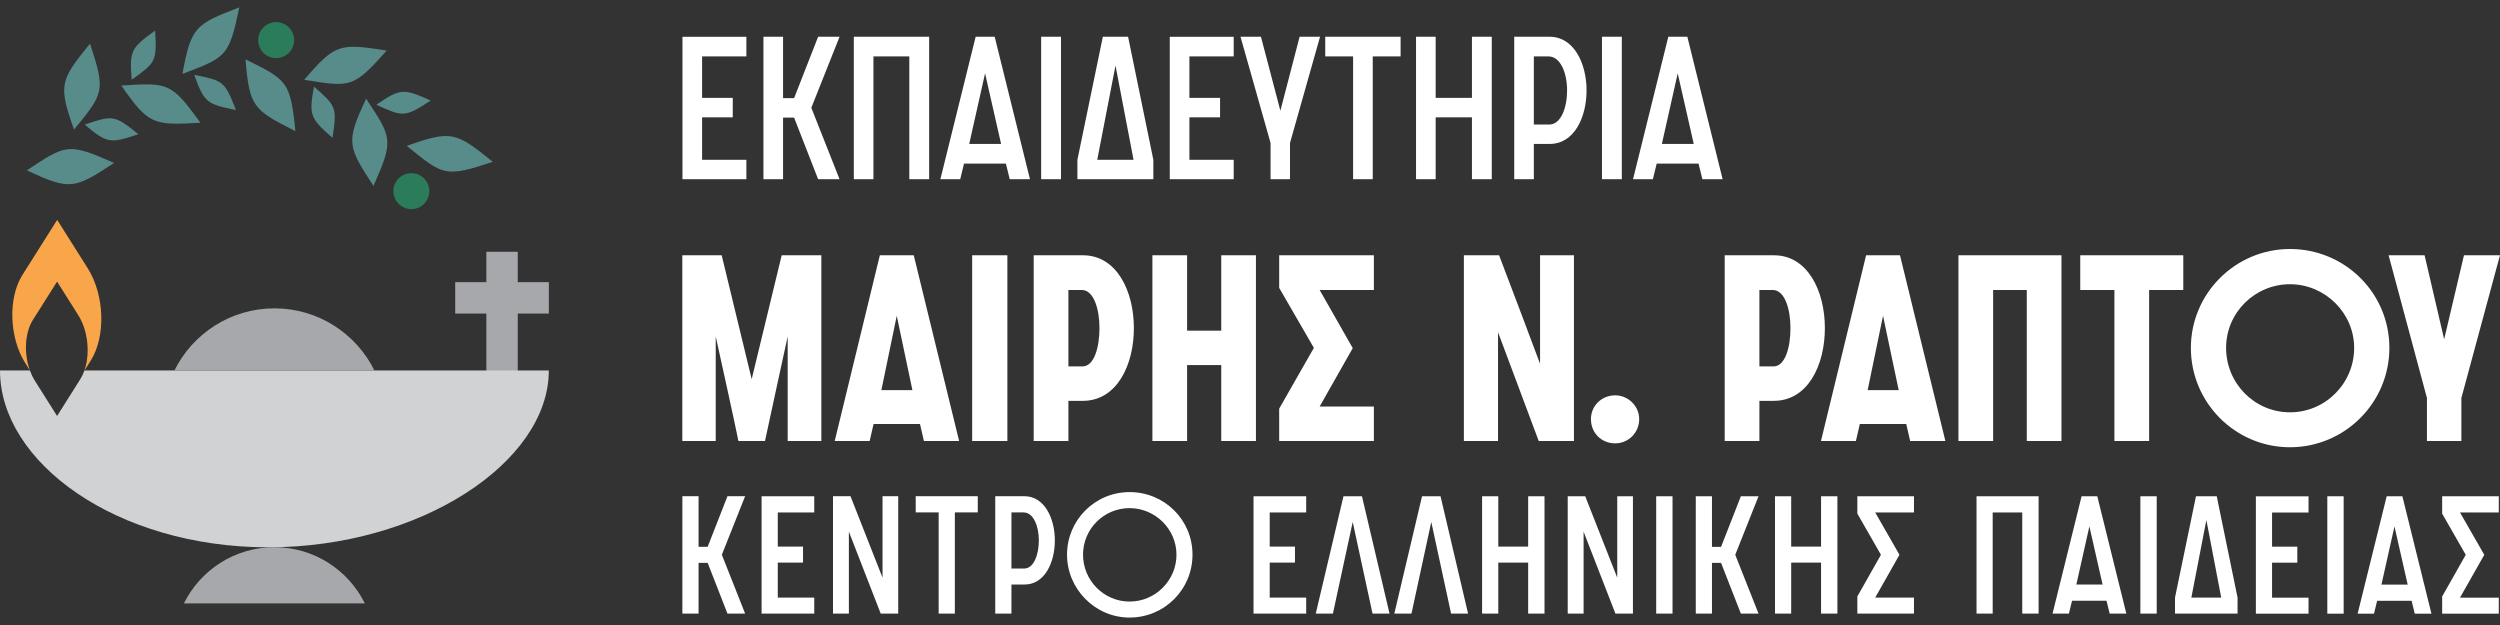 <?xml version="1.0" encoding="UTF-8"?>
<svg xmlns="http://www.w3.org/2000/svg" id="logo-light-nodate" width="800" height="200" viewBox="0 0 800 200">
  <rect x="0" y="0" width="800" height="200" fill="#333333" stroke="none"/>
  <g id="logo-text">
    <path d="m531.8,46.06l5.07-22.59,5.13,22.59h-10.2Zm-9.23,11.29h6.35l1.22-5h13.4l1.22,5h6.48l-11.29-45.59h-6.09l-11.29,45.59Zm-9.94,0h6.35V11.76h-6.35v45.59Zm-21.8-17.5v-21.8h4.68c3.91,0,5.96,5.43,5.96,10.87s-1.92,10.93-5.71,10.93h-4.94Zm-6.28,17.5h6.28v-11.29h5.07c7.89,0,11.8-8.58,11.8-17.15s-4.04-17.15-11.8-17.15h-11.35v45.59Zm-31.42,0h6.28v-19.81h11.61v19.81h6.35V11.76h-6.35v19.56h-11.61V11.76h-6.28v45.59Zm-20.13,0h6.28V18.04h8.91v-6.28h-24.11v6.28h8.91v39.31Zm-26.42,0h6.22v-11.6l9.62-34h-6.54l-6.16,23.69-6.22-23.69h-6.54l9.62,34v11.6Zm-32.25,0h20.45v-6.22h-14.17v-13.59h9.81v-6.22h-9.81v-13.27h14.17v-6.28h-20.45v45.59Zm-13.34-45.59h-8.08l-8.14,39.37v6.22h24.3v-6.22l-8.08-39.37Zm-9.87,39.37l5.84-30.15,5.77,30.15h-11.61Zm-17.95,6.22h6.35V11.76h-6.35v45.59Zm-23.02-11.29l5.07-22.59,5.13,22.59h-10.2Zm-9.23,11.29h6.35l1.22-5h13.4l1.22,5h6.48l-11.29-45.59h-6.09l-11.29,45.59Zm-27.7,0h6.28V18.04h11.48v39.31h6.35V11.76h-24.11v45.59Zm-28.92,0h6.28v-19.72h3.53l7.69,19.72h6.86l-9.04-22.86,9.04-22.73h-6.86l-7.69,19.65h-3.53V11.76h-6.28v45.59Zm-25.91,0h20.45v-6.22h-14.17v-13.59h9.81v-6.22h-9.81v-13.27h14.17v-6.28h-20.45v45.59Z" fill="#fff"></path>
    <path d="m509.1,134.11c0,4.42,3.34,7.76,7.76,7.76,4.17,0,7.68-3.34,7.68-7.76,0-4.17-3.51-7.6-7.68-7.6-4.42,0-7.76,3.42-7.76,7.6m-5.43-52.42h-10.85v34.72c-4.34-11.6-8.68-23.12-13.11-34.72h-11.27v59.43h10.93v-34.81l13.02,34.81h11.27v-59.43Zm272.95,59.43h11.02v-13.77l12.35-45.66h-11.52l-6.34,26.88-6.26-26.88h-11.52l12.27,45.66v13.77Zm-23.29-29.8c0,11.35-9.18,20.62-20.53,20.62s-20.45-9.27-20.45-20.62,9.27-20.37,20.45-20.37,20.53,9.18,20.53,20.37Zm-52.25,0c0,17.61,14.27,31.8,31.72,31.8s31.8-14.19,31.8-31.8-14.27-31.64-31.8-31.64-31.72,14.27-31.72,31.64Zm-24.46,29.8h11.1v-48.33h10.93v-11.1h-32.97v11.1h10.93v48.33Zm-49.92,0h11.1v-48.33h10.77v48.33h11.1v-59.43h-32.97v59.43Zm-29.05-16.28l4.92-23.79,5.01,23.79h-9.93Zm-14.94,16.28h11.18l1.25-5.43h14.86l1.25,5.43h11.27l-14.52-59.43h-10.85l-14.44,59.43Zm-19.7-23.87v-24.46h4.26c3.84,0,5.68,6.09,5.68,12.19s-1.67,12.27-5.43,12.27h-4.51Zm-11.1,23.87h11.1v-12.85h4.59c10.94,0,16.36-11.44,16.36-23.29s-5.51-23.29-16.28-23.29h-15.78v59.43Zm-142.57,0h30.3v-11.02h-17.36l10.6-18.7-10.6-18.61h17.36v-11.1h-30.3v10.43l11.1,19.2-11.1,19.45v10.35Zm-40.57,0h11.1v-24.29h10.93v24.29h11.1v-59.43h-11.1v24.12h-10.93v-24.12h-11.1v59.43Zm-26.88-23.87v-24.46h4.26c3.84,0,5.68,6.09,5.68,12.19s-1.67,12.27-5.43,12.27h-4.51Zm-11.1,23.87h11.1v-12.85h4.59c10.93,0,16.36-11.44,16.36-23.29s-5.51-23.29-16.28-23.29h-15.78v59.43Zm-19.7,0h11.27v-59.43h-11.27v59.43Zm-29.05-16.28l4.92-23.79,5.01,23.79h-9.93Zm-14.94,16.28h11.19l1.25-5.43h14.86l1.25,5.43h11.27l-14.52-59.43h-10.85l-14.44,59.43Zm-48.75,0h10.68v-33.47s6.68,30.22,7.26,33.47h8.51c.67-3.25,7.26-33.47,7.26-33.47v33.47h10.77v-59.43h-12.69l-9.6,39.65-9.6-39.65h-12.6v59.43Z" fill="#fff"></path>
    <path d="m781.49,196.37h18.12v-5.12h-12.41l7.77-13.71-7.77-13.55h12.41v-5.18h-18.12v5.55l7.55,13.18-7.55,13.34v5.49Zm-19.43-9.3l4.17-18.61,4.23,18.61h-8.4Zm-7.61,9.3h5.23l1-4.12h11.04l1,4.12h5.34l-9.3-37.56h-5.02l-9.3,37.56Zm-9.71,0h5.23v-37.56h-5.23v37.56Zm-22.86,0h16.85v-5.12h-11.67v-11.2h8.08v-5.12h-8.08v-10.93h11.67v-5.18h-16.85v37.56Zm-12.51-37.56h-6.66l-6.71,32.43v5.12h20.02v-5.12l-6.66-32.43Zm-8.14,32.43l4.81-24.84,4.75,24.84h-9.56Zm-16.31,5.12h5.23v-37.56h-5.23v37.56Zm-20.49-9.3l4.17-18.61,4.23,18.61h-8.4Zm-7.61,9.3h5.23l1-4.12h11.04l1,4.12h5.34l-9.3-37.56h-5.02l-9.3,37.56Zm-24.34,0h5.18v-32.38h9.46v32.38h5.23v-37.56h-19.86v37.56Zm-38.13,0h18.12v-5.12h-12.41l7.77-13.71-7.77-13.55h12.41v-5.18h-18.12v5.55l7.55,13.18-7.55,13.34v5.49Zm-26.35,0h5.18v-16.32h9.56v16.32h5.23v-37.56h-5.23v16.11h-9.56v-16.11h-5.18v37.56Zm-25.35,0h5.18v-16.24h2.91l6.34,16.24h5.65l-7.45-18.83,7.45-18.73h-5.65l-6.34,16.19h-2.91v-16.19h-5.18v37.56Zm-12.67,0h5.23v-37.56h-5.23v37.56Zm-28.3,0h5.07v-26.22l10.19,26.22h5.6v-37.56h-5.02v26.06l-10.25-26.06h-5.6v37.56Zm-27.41,0h5.18v-16.32h9.56v16.32h5.23v-37.56h-5.23v16.11h-9.56v-16.11h-5.18v37.56Zm-28.09,0h5.49l6.34-29.33,6.34,29.33h5.44l-8.82-37.56h-5.92l-8.87,37.56Zm-25.14,0h5.49l6.34-29.33,6.34,29.33h5.44l-8.82-37.56h-5.92l-8.87,37.56Zm-19.91,0h16.85v-5.12h-11.67v-11.2h8.08v-5.12h-8.08v-10.93h11.67v-5.18h-16.85v37.56Zm-39.66-3.86c-8.19,0-14.9-6.71-14.9-15s6.71-14.9,14.9-14.9,15,6.71,15,14.9-6.71,15-15,15Zm0,5.12c11.15,0,20.13-8.98,20.13-20.13s-8.98-20.02-20.13-20.02-20.02,9.03-20.02,20.02,8.98,20.13,20.02,20.13Zm-37.81-15.69v-17.96h3.86c3.22,0,4.91,4.47,4.91,8.95s-1.58,9.01-4.7,9.01h-4.07Zm-5.18,14.42h5.18v-9.3h4.17c6.5,0,9.72-7.07,9.72-14.13s-3.33-14.13-9.72-14.13h-9.35v37.56Zm-18.11,0h5.18v-32.38h7.34v-5.18h-19.86v5.18h7.34v32.38Zm-33.8,0h5.07v-26.22l10.19,26.22h5.6v-37.56h-5.02v26.06l-10.25-26.06h-5.6v37.56Zm-22.86,0h16.85v-5.12h-11.67v-11.2h8.08v-5.12h-8.08v-10.93h11.67v-5.18h-16.85v37.56Zm-25.35,0h5.18v-16.24h2.91l6.34,16.24h5.65l-7.45-18.83,7.45-18.73h-5.65l-6.34,16.19h-2.91v-16.19h-5.18v37.56Z" fill="#fff"></path>
  </g>
  <g id="logo-icon">
    <rect x="145.67" y="90.29" width="29.96" height="10.05" fill="#a6a8ab"></rect>
    <rect x="155.63" y="80.57" width="10.05" height="38.42" fill="#a6a8ab"></rect>
    <path d="m0,118.55h0c0,29.46,37.37,56.59,85.86,56.59s89.76-27.13,89.76-56.59H27.02c-.35,1-.79,1.93-1.31,2.76l-7.44,11.8-7.1-11.25c-.64-1.01-1.17-2.13-1.6-3.31H0Z" fill="#d0d2d3" fill-rule="evenodd"></path>
    <path d="m87.81,98.67c14.04,0,26.18,8.1,32.01,19.89H55.81c5.83-11.78,17.97-19.89,32.01-19.89" fill="#a6a8ab" fill-rule="evenodd"></path>
    <path d="m87.81,175.1c12.69,0,23.67,7.33,28.94,17.98h-57.89c5.27-10.66,16.25-17.98,28.94-17.98" fill="#a6a8ab" fill-rule="evenodd"></path>
    <path d="m7.15,88.03l11.15-17.67,9.79,15.51c5.38,8.53,5.81,21.81.95,29.51l-2.05,3.25c1.91-5.38,1.22-12.76-1.94-17.77l-6.78-10.75-7.73,12.24c-2.64,4.18-2.92,10.84-.96,16.21l-1.51-2.4c-5.13-8.14-5.54-20.8-.91-28.15" fill="#f9a64a" fill-rule="evenodd"></path>
    <path d="m36.49,52.15c-12.65,8.31-14.07,8.87-27.89,2.35,12.53-8.29,13.17-8.91,27.89-2.35" fill="#578c8a" fill-rule="evenodd"></path>
    <path d="m44.28,42.95c-8.96,2.96-9.9,3.07-17.17-3.08,8.88-2.97,9.37-3.24,17.17,3.08" fill="#578c8a" fill-rule="evenodd"></path>
    <path d="m28.8,13.96c-9.52,11.76-10.22,13.12-5.11,27.52,9.49-11.65,10.17-12.22,5.11-27.52" fill="#578c8a" fill-rule="evenodd"></path>
    <path d="m64.15,39.28c-15.11.87-16.62.64-25.33-11.91,15-.91,15.86-1.13,25.33,11.91" fill="#578c8a" fill-rule="evenodd"></path>
    <path d="m49.65,9.78c-7.63,5.55-8.27,6.25-7.51,15.74,7.59-5.48,8.1-5.72,7.51-15.74" fill="#578c8a" fill-rule="evenodd"></path>
    <path d="m75.49,35.21c-9.24-1.91-10.11-2.29-13.33-11.26,9.17,1.87,9.73,1.88,13.33,11.26" fill="#578c8a" fill-rule="evenodd"></path>
    <path d="m76.57,2.36c-14.13,5.43-15.41,6.25-18.19,21.28,14.04-5.34,14.92-5.5,18.19-21.28" fill="#578c8a" fill-rule="evenodd"></path>
    <path d="m94.54,41.96c-13.52-6.8-14.72-7.75-15.98-22.98,13.44,6.71,14.3,6.95,15.98,22.98" fill="#578c8a" fill-rule="evenodd"></path>
    <path d="m106.38,44.11c-7.04-6.28-7.61-7.04-5.91-16.41,7.01,6.21,7.49,6.49,5.91,16.41" fill="#578c8a" fill-rule="evenodd"></path>
    <path d="m123.75,16.19c-14.95-2.37-16.48-2.29-26.39,9.34,14.83,2.4,15.67,2.7,26.39-9.34" fill="#578c8a" fill-rule="evenodd"></path>
    <path d="m119.51,59.48c-8.31-12.65-8.87-14.07-2.35-27.89,8.29,12.53,8.91,13.17,2.35,27.89" fill="#578c8a" fill-rule="evenodd"></path>
    <path d="m137.81,32.17c-8.62-3.83-9.55-4.04-17.39,1.36,8.54,3.84,9,4.15,17.39-1.36" fill="#578c8a" fill-rule="evenodd"></path>
    <path d="m157.69,51.79c-11.76-9.52-13.12-10.22-27.52-5.11,11.65,9.49,12.22,10.17,27.52,5.11" fill="#578c8a" fill-rule="evenodd"></path>
    <path d="m87.9,7.1c3.17-.26,5.94,2.1,6.2,5.27.26,3.17-2.1,5.94-5.27,6.2-3.17.26-5.94-2.1-6.2-5.27-.26-3.17,2.1-5.94,5.26-6.2" fill="#2b7c5a" fill-rule="evenodd"></path>
    <path d="m131.17,55.43c3.17-.26,5.94,2.1,6.2,5.27.26,3.16-2.1,5.94-5.27,6.2-3.17.26-5.94-2.1-6.2-5.27-.26-3.17,2.1-5.94,5.27-6.2" fill="#2b7c5a" fill-rule="evenodd"></path>
  </g>
</svg>

